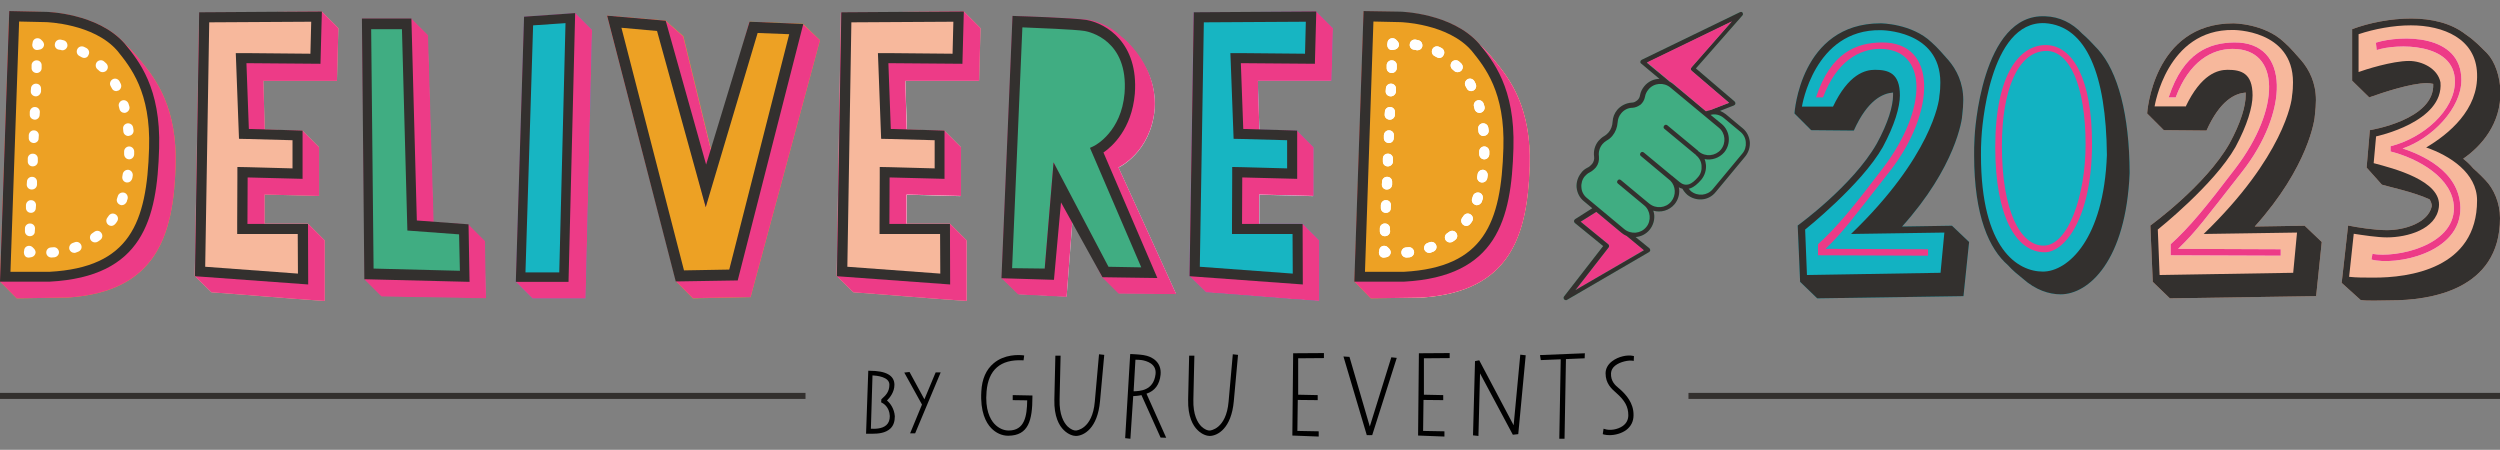 <?xml version="1.0" encoding="utf-8"?>
<!-- Generator: Adobe Illustrator 27.0.1, SVG Export Plug-In . SVG Version: 6.00 Build 0)  -->
<svg version="1.1" id="Layer_1" xmlns="http://www.w3.org/2000/svg" xmlns:xlink="http://www.w3.org/1999/xlink" x="0px" y="0px"
	 viewBox="0 0 1242.7 223.6" style="enable-background:new 0 0 1242.7 223.6;" xml:space="preserve">
<rect x="0" y="0" width="1242.7" height="223.6" fill="#808080" stroke="none"/>
<style type="text/css">
	.st0{fill:#40AD82;}
	.st1{fill:#F7B89C;}
	.st2{fill:#FFFFFF;}
	.st3{fill:#17B5C2;}
	.st4{fill:#EDA124;}
	.st5{fill:#12B2C2;}
	.st6{fill:#ED3B87;}
	.st7{fill:#33302E;}
</style>
<g>
	<path class="st0" d="M806,115.7l-12.5-10.4l-7.8,4.9l13.7,11.2c0.5,0.4,0.6,1.1,0.2,1.6l-16.5,21.2l34.1-19.9l-8.6-7.1
		C807.7,116.8,806.8,116.3,806,115.7z"/>
	<path class="st0" d="M783.1,144.2l16.5-21.2c0.4-0.5,0.3-1.2-0.2-1.6l-13.7-11.2l7.8-4.9l12.5,10.4c0.8,0.7,1.7,1.2,2.6,1.6
		l8.6,7.1L783.1,144.2z M840.8,33.5c-0.2,0.2-0.3,0.6-0.3,0.9c0,0.3,0.2,0.6,0.4,0.8l18.6,15.9l-9.3,3.6c-0.7,0.1-1.5,0.3-2.2,0.6
		l-16.5-13.7c-0.4-0.4-0.9-0.7-1.4-0.9l-11.5-9.5l42.2-20.5L840.8,33.5L840.8,33.5z M865,6l-48.9,23.7c-0.4,0.2-0.6,0.5-0.7,0.9
		c-0.1,0.4,0.1,0.8,0.4,1l9.1,7.6c-2.8,0-5.6,1.3-7.5,3.6c-1.1,1.3-1.9,2.9-2.2,4.6c-0.1,0.8-0.5,1.8-1.5,2.6l-0.2,0.1
		c-0.7,0.6-1.5,0.9-2.4,0.9c-2.8,0.2-5.4,1.5-7.2,3.6c-1.4,1.7-2.2,3.7-2.3,5.9c-0.1,2-0.8,3.9-2,5.3c-0.6,0.7-1.4,1.4-2.3,1.9
		c-1,0.6-1.9,1.4-2.7,2.3c-1.8,2.2-2.6,5-2.2,7.8c0.2,1.4-0.2,2.7-1,3.7c-0.7,0.8-1.5,1.5-2.4,1.9c-1.2,0.6-2.2,1.4-3,2.5
		c-1.7,2.1-2.5,4.7-2.3,7.3c0.3,2.7,1.5,5.1,3.6,6.8l4.2,3.5l-8.5,5.4c-0.3,0.2-0.5,0.5-0.6,0.9c0,0.4,0.1,0.7,0.4,1l14.1,11.5
		l-19.4,25c-0.4,0.4-0.3,1.1,0,1.5c0.3,0.3,0.6,0.4,1,0.4c0.2,0,0.3-0.1,0.5-0.2l40.7-23.7c0.3-0.2,0.6-0.5,0.6-0.9
		c0-0.4-0.1-0.7-0.4-1l-6.9-5.6h0.2c2.5-0.2,5-1.4,6.8-3.6c1.7-2.1,2.5-4.7,2.3-7.3c-0.1-0.8-0.2-1.5-0.5-2.2
		c3.7,1.1,7.9,0,10.6-3.2c1.7-2.1,2.5-4.7,2.3-7.3c0-0.4-0.1-0.7-0.2-1.1c0.6,0.3,1.2,0.6,1.8,0.7c0.6,1.1,1.4,2.1,2.4,3
		c2.1,1.7,4.7,2.5,7.3,2.3c2.7-0.2,5.1-1.5,6.8-3.6l14.7-17.7c1.7-2.1,2.5-4.7,2.3-7.3c-0.3-2.7-1.5-5.1-3.6-6.8l-8.3-6.9
		c-0.9-0.7-1.9-1.3-2.9-1.7l6.9-2.7c0.4-0.2,0.7-0.5,0.7-0.9c0.1-0.4-0.1-0.8-0.4-1.1l-19.2-16.4l23.1-26.3c0.4-0.4,0.4-1,0-1.5
		C866.1,6,865.5,5.8,865,6L865,6L865,6z"/>
	<path class="st0" d="M830.2,40.6c0.5,0.3,0.9,0.6,1.4,0.9L848,55.3c0.7-0.3,1.5-0.5,2.2-0.6l9.3-3.6l-18.6-15.9
		c-0.2-0.2-0.4-0.5-0.4-0.8c0-0.3,0.1-0.6,0.3-0.9l20.1-22.9L818.7,31L830.2,40.6L830.2,40.6z"/>
	<path class="st1" d="M168.2,14l-0.7,26.2h-36.6l0.7,24.2l18.7,0.5l8.3,8.3v24.2l-27.1-0.7v14.5h21.6l8.3,8.3v30.1
		c-18.2-1.2-38-3-56.3-4.3l-8.3-8.1L99,6.4l60.9-0.7L168.2,14z"/>
	<polygon class="st0" points="212.8,17.5 215.6,110.4 232.8,111.5 241.1,119.8 241.6,148.3 189.6,147.4 181.3,139.1 179.9,9.2 
		204.5,9.2 212.8,17.5 	"/>
	<path class="st2" d="M203.1,11l1.1-1.4l8.3,8.3l2.8,93.8l-9-0.5L203.1,11z M231.6,113.2l0.9-1.4l8.3,8.3l0.5,27.6l-51.3-0.9
		l-8.3-8.3l1.2-0.9l48.5,0.4L231.6,113.2L231.6,113.2z"/>
	<polygon class="st3" points="260.5,8.3 286,6.5 294.3,14.8 291.1,148.4 264.7,148.4 256.4,140.1 	"/>
	<polygon class="st2" points="257.5,138 280.7,138 283.8,8.5 285.6,6.9 293.9,15.2 290.7,148.1 265.1,148.1 256.8,139.8 257.5,138 	
		"/>
	<polygon class="st4" points="407.6,20 373.1,147.7 344.4,148.3 336.1,139.9 301.8,7.8 330.8,10.2 339.7,18 354.2,77.3 372.6,10.8 
		399.1,11.8 407.6,20 	"/>
	<path class="st2" d="M397.4,14.5l1.2-2.3l8.5,8.1l-34.3,127l-28,0.5l-8.3-8.3l1.9-0.9l25.5-0.5L397.4,14.5z M330.3,12.2l0.2-1.6
		l8.8,7.8l15.4,62.1l-3.9,12.4L330.3,12.2z"/>
	<path class="st1" d="M487.4,14l-0.7,26.2H450l0.7,24.2l18.7,0.5l8.3,8.3v24.2l-27.1-0.7v14.5h21.6l8.3,8.3v30.1
		c-18.2-1.2-38-3-56.3-4.3l-8.3-8.1l2.1-130.9L479,5.6L487.4,14L487.4,14z"/>
	<path class="st2" d="M468.6,66.5l0.5-1.2l8.3,8.3v23.9l-26.7-0.7v16.6h-10.1V86.1l26.7,0.7L468.6,66.5L468.6,66.5z M478.2,7.1
		l0.5-1.1l8.3,8.3l-0.7,25.8H450l0.9,26.3l-9.7-0.2L440,30h36.3L478.2,7.1L478.2,7.1z M471.6,113l0.4-1.4l8.3,8.3v29.4
		c-18.2-1.2-37.3-3-55.5-4.3l-8.3-8.1l1.2-0.4l52.5,2.6L471.6,113z"/>
	<path class="st0" d="M503.3,7.9c0,0,31.1,0.9,38,1.9c2.3,0.4,9.9,2.3,16.1,8.3c1.8,1.4,4.3,3.5,7.8,8.1c4.4,5.8,9.5,15.2,8.8,27.8
		c-1.9,21.8-18,29.2-18,29.2l28.7,63c-9.4,0-19.3-0.2-28.7-0.2l-8.3-8.3l-14.5-29.7l-3,39.6l-24.1-1.2l-8.3-8.1L503.3,7.9z"/>
	<path class="st2" d="M554.8,17.3c0,0,3.9,1.1,10.4,9.7c4.4,5.8,9.5,14.5,8.8,27.1c-1.9,21.8-18,29.2-18,29.2l28.5,62.6
		c-9.4,0-18.7-0.2-28.1-0.2l-8.3-8.3l0.9-1.2l26,1.1l-28.8-63c0,0,17.2-7.3,19.1-29C565.9,37,557.4,22.3,554.8,17.3 M521,138.2
		l4.1-48.8l8.3,16.4l-3.2,41.6l-23.7-1.2l-8.3-8.1l0.7-0.5L521,138.2L521,138.2z"/>
	<path class="st3" d="M662.6,14l-0.7,26.2h-36.6l0.7,24.2l18.7,0.5l8.3,8.3v24.2l-27.1-0.7v14.5h21.6l8.3,8.3v30.1
		c-18.2-1.2-38-3-56.3-4.3l-8.3-8.1l2.1-130.9l60.9-0.7L662.6,14L662.6,14z"/>
	<path class="st2" d="M643.9,66.5l0.5-1.2l8.3,8.3v23.9L626,96.8v16.6h-10.1V86.1l26.7,0.7L643.9,66.5L643.9,66.5z M653.4,7.1
		l0.5-1.1l8.3,8.3l-0.7,25.8h-36.3l0.9,26.3l-9.7-0.2L615.2,30h36.3L653.4,7.1L653.4,7.1z M646.9,113l0.4-1.4l8.3,8.3v29.4
		c-18.2-1.2-37.3-3-55.5-4.3l-8.3-8.1l1.2-0.4l52.5,2.6L646.9,113z"/>
	<path class="st5" d="M894.8,140.1l-1.2-28c0,0,27.4-19.8,39.3-40.7c5.7-10.4,8.1-18.8,8.1-24.1V46c-5,0.4-12.6,3.5-19.5,18.9
		l-21.2-0.2l-8.3-8.3c0,0,2.8-44.8,42.8-44.8c0,0,15.4,0,25.3,9.4c3.2,2.8,6,6.2,8.5,9c3.9,4.6,7.3,11,7.3,19.8
		c0,2.3-0.2,4.6-0.5,7.3c0,2.1-3.2,25.8-29.9,55.5l24.8-0.4l8.5,8.1l-2.8,26.9l-72.7,1.1L894.8,140.1L894.8,140.1z"/>
	<path class="st5" d="M903.7,121.4c9.4-8.5,17.5-18.4,32.4-38c22.3-29.4,22.3-59.1-1.6-59.1c-10.3,0-21.6,6.2-28.3,24.1h-3.5
		c7.4-22.6,20.4-27.1,32.5-27.3c28.3-0.4,27.1,35,3.9,64.4c-18.9,24.1-22.6,29.4-31.7,38.2l51,0.2v3.2l-54.7-0.2V121.4L903.7,121.4z
		"/>
	<path class="st5" d="M981.5,68.8c0-2.3,3.4-62.3,35.2-60.7c6.9,0.2,13.3,3.2,18.4,8.7c2.3,1.9,5,4.8,7.8,7.8
		c9.9,11,15.6,32.4,15.7,61.4c-1.8,43.7-20.4,60.3-34.3,60.3c-5.7,0-12.4-2.1-18.8-7.8c-2.6-2.1-5.1-4.1-7.4-6.7
		c-9.2-8-16.8-24.1-16.8-54.7C981.3,74.6,981.3,71.8,981.5,68.8L981.5,68.8z"/>
	<path class="st5" d="M1015.8,122.1c12.2,0,20.9-24.8,20.9-50.3c0-29.4-8.1-46.5-19.5-46.5c-14.2,0.2-22.1,19.5-22.1,47.2
		C995.1,104.7,1004.2,122.1,1015.8,122.1 M1039.9,71.3c0,37.2-13.6,54.1-23.5,54.1c-14.3,0-24.6-17.9-24.6-52.2
		c0-36.8,12.4-51.1,25.5-50.8C1030.4,22.8,1039.9,39.3,1039.9,71.3L1039.9,71.3z"/>
	<path class="st1" d="M1070.1,140.1l-1.2-28c0,0,27.4-19.8,39.3-40.7c5.7-10.4,8.1-18.8,8.1-24.1V46c-5,0.4-12.6,3.5-19.5,18.9
		l-21.2-0.2l-8.3-8.3c0,0,2.8-44.8,42.8-44.8c0,0,15.4,0,25.3,9.4c3.2,2.8,6,6.2,8.5,9c3.9,4.6,7.3,11,7.3,19.8
		c0,2.3-0.2,4.6-0.5,7.3c0,2.1-3.2,25.8-29.9,55.5l24.8-0.4l8.5,8.1l-2.8,26.9l-72.7,1.1L1070.1,140.1L1070.1,140.1z"/>
	<path class="st2" d="M1079,121.4c9.4-8.5,17.5-18.4,32.4-38c22.3-29.4,22.3-59.1-1.6-59.1c-10.3,0-21.6,6.2-28.3,24.1h-3.5
		c7.4-22.6,20.4-27.1,32.5-27.3c28.3-0.4,27.1,35,3.9,64.4c-18.9,24.1-22.6,29.4-31.7,38.2l51,0.2v3.2l-54.7-0.2V121.4L1079,121.4z"
		/>
	<path class="st1" d="M1224.4,78.9c1.8,1.4,3.5,3,5,4.8c3,2.6,6,5.8,6,5.8c4.3,4.4,7.3,11.5,7.3,18.9c0,36.1-35.4,40.9-54.3,40.9
		c-5.3,0-11.5,0.4-15-0.2l-9.4-8.5l3.2-28.5c4.4,0.9,13.1,2.3,19.3,2.3c8.8,0,20.5-3.6,22.3-11.9c0-1.1-0.4-2.3-1.1-3.4
		c-8-3.7-20.2-6.2-23.7-7.3l-7.6-8.5l1.6-18.6c0,0,32.4-5.1,31.5-23c-0.9-0.2-2.3-0.4-3-0.4c-8.1,0-22.3,4.8-28.8,7.1l-8.5-8.3V14.5
		c8.5-3.2,19.3-5.3,29.4-5.3c10.1,0,19.8,2.3,26.9,7.8c5.1,3.5,7.4,6.2,10.8,9.5c3.9,4.1,6.4,11.5,6.6,18.8
		C1243.3,61.5,1233.4,72.7,1224.4,78.9L1224.4,78.9z"/>
	<path class="st2" d="M1181,21.2c12.7-3.9,42.5-4.4,42.5,18.6c0,14-14.5,29-29.2,34c9,3,28.3,11,28.7,29.4
		c0.4,22.8-32.4,29-44.2,25.8l0.5-2.8c11.7,2.1,40.5-3.9,40.5-22.8c-0.2-15.2-18.4-24.8-31.5-28.1v-2.6c16.3-4.1,32-17.9,32-32.2
		c0-19.6-29.2-18.9-38.9-15.6L1181,21.2L1181,21.2z"/>
	<path class="st4" d="M23.2,6c0,0,25.6,0.5,39.1,15.9l0.4,0.5c1.6,1.4,3.9,3.7,7.8,8.5c6.9,8.5,17.7,22.6,16.8,51.7
		c-1.1,34.7-9.7,62.3-53.4,65.3l-25.6,0.4L0,139.9L4.6,5.6L23.2,6z"/>
	<path class="st4" d="M696.3,6c0,0,25.6,0.5,39.1,15.9l0.4,0.5c1.6,1.4,3.9,3.7,7.8,8.5c6.9,8.5,17.7,22.6,16.8,51.7
		c-1.1,34.7-9.7,62.3-53.4,65.3l-25.6,0.4l-8.1-8.3l4.6-134.3L696.3,6z"/>
	<path class="st2" d="M743.5,30.9c6.9,8.5,17.7,22.6,16.8,51.7c-1.1,34.7-9.7,62.3-53.4,65.3h-25.3l-8.1-8.3l1.4-0.7
		c62.8,3.9,74.7-29.7,75.7-65.1c0.7-25.1-19.3-52.4-17.7-53.3C732.9,20.5,735.2,20.7,743.5,30.9"/>
	<path class="st2" d="M691.8,36.3h-0.1c-1.4-0.1-2.5-1.2-2.4-2.6l0-1.3c0-1.4,1.3-2.5,2.6-2.4c1.4,0,2.5,1.2,2.4,2.6l0,1.3
		C694.3,35.2,693.1,36.3,691.8,36.3 M691.3,47.9h-0.1c-1.4-0.1-2.5-1.2-2.4-2.6l0.1-1.3c0-1.4,1.3-2.5,2.6-2.4
		c1.4,0,2.5,1.2,2.4,2.6l0,1.3C693.8,46.8,692.7,47.9,691.3,47.9 M690.8,59.5L690.8,59.5c-1.5-0.1-2.6-1.2-2.5-2.6l0.1-1.3
		c0-1.4,1.3-2.5,2.6-2.4c1.4,0,2.5,1.2,2.4,2.6l0,1.3C693.3,58.4,692.2,59.5,690.8,59.5 M690.4,71.1h-0.1c-1.4-0.1-2.5-1.2-2.4-2.6
		l0-1.3c0.1-1.4,1.3-2.5,2.6-2.4c1.4,0,2.5,1.2,2.4,2.6l-0.1,1.3C692.8,70,691.7,71.1,690.4,71.1 M689.9,82.7h-0.1
		c-1.4,0-2.5-1.2-2.4-2.6l0-1.3c0-1.4,1.2-2.5,2.6-2.4c1.4,0,2.5,1.2,2.4,2.6l0,1.3C692.4,81.6,691.2,82.7,689.9,82.7 M689.4,94.2
		h-0.1c-1.4,0-2.5-1.2-2.4-2.6l0.1-1.3c0-1.4,1.3-2.5,2.6-2.4c1.4,0,2.5,1.2,2.4,2.6l0,1.3C691.9,93.2,690.7,94.2,689.4,94.2
		 M688.9,105.8L688.9,105.8c-1.5,0-2.6-1.2-2.5-2.6l0-1.3c0.1-1.4,1.3-2.5,2.6-2.4c1.4,0,2.5,1.2,2.4,2.6l-0.1,1.3
		C691.4,104.8,690.3,105.8,688.9,105.8 M688.4,117.4h-0.1c-1.4,0-2.5-1.2-2.4-2.6l0-1.3c0-1.4,1.3-2.5,2.6-2.4
		c1.4,0,2.5,1.2,2.4,2.6L691,115C690.9,116.4,689.8,117.4,688.4,117.4"/>
	<path class="st2" d="M689.7,21.4c0-1.4,1.2-2.5,2.6-2.4c0.8,0,1.5,0.5,2,1.1c0.6,0.5,1,1.2,1.1,2c0,1.4-1.1,2.5-2.5,2.6
		c0,0-1.7,0.6-2.7-0.6C689.2,22.8,689.7,21.4,689.7,21.4"/>
	<path class="st2" d="M685.6,124.6c0-1.4,1.2-2.5,2.6-2.4c0.8,0,1.5,0.5,2,1.1c0.6,0.5,1,1.2,1.1,2c0,1.4-1.1,2.5-2.5,2.6
		c0,0-1.7,0.6-2.7-0.6C685,126,685.6,124.6,685.6,124.6"/>
	<path class="st2" d="M723.9,35.8c-0.4-0.1-0.8-0.3-1.1-0.6c-0.3-0.3-0.6-0.6-0.9-0.8c-1-0.9-1.1-2.5-0.2-3.6c0.9-1,2.5-1.2,3.6-0.2
		c0.4,0.3,0.7,0.6,1,0.9c1,1,1.1,2.5,0.1,3.6C725.7,35.8,724.7,36,723.9,35.8L723.9,35.8z M704.5,25c-0.2,0-0.3,0-0.5-0.1
		c-0.4-0.1-0.8-0.2-1.2-0.2c-1.4-0.2-2.3-1.5-2-2.9c0.2-1.4,1.5-2.3,2.9-2.1c0.5,0.1,0.9,0.2,1.3,0.3c1.4,0.3,2.2,1.6,2,3
		C706.8,24.2,705.7,25,704.5,25L704.5,25z M715.5,28.8c-0.4,0-0.8-0.1-1.2-0.3c-0.4-0.2-0.7-0.4-1.1-0.6c-1.3-0.6-1.8-2.1-1.2-3.4
		c0.6-1.3,2.1-1.8,3.4-1.2c0.4,0.2,0.8,0.4,1.2,0.6c1.2,0.7,1.7,2.2,1,3.4C717.2,28.3,716.3,28.8,715.5,28.8L715.5,28.8z
		 M731.3,45.3c-0.9,0-1.8-0.5-2.2-1.4c-0.2-0.4-0.4-0.7-0.6-1.1c-0.7-1.2-0.2-2.7,1-3.4c1.2-0.7,2.7-0.2,3.4,1
		c0.2,0.4,0.4,0.8,0.6,1.2c0.6,1.2,0.2,2.7-1.1,3.4C732.1,45.1,731.7,45.2,731.3,45.3L731.3,45.3z M735.4,56.1
		c-1.1,0-2.1-0.7-2.4-1.9l-0.3-1.2c-0.4-1.3,0.4-2.7,1.7-3.1c1.3-0.4,2.7,0.4,3.1,1.7l0.4,1.3c0.4,1.3-0.5,2.7-1.8,3.1
		C735.8,56.1,735.6,56.1,735.4,56.1L735.4,56.1z M737.4,67.6c-1.3,0-2.4-1-2.5-2.3l-0.1-1.2c-0.2-1.4,0.8-2.6,2.2-2.8
		c1.4-0.1,2.6,0.8,2.8,2.2l0.2,1.3c0.1,1.4-0.9,2.6-2.3,2.7L737.4,67.6L737.4,67.6z M737.8,79.2L737.8,79.2c-1.4,0-2.5-1.2-2.5-2.6
		v-1.3c0-1.4,1.2-2.5,2.5-2.5h0c1.4,0,2.5,1.2,2.5,2.5v1.3C740.3,78,739.2,79.2,737.8,79.2 M736.8,90.7c-0.1,0-0.3,0-0.4,0
		c-1.4-0.2-2.3-1.5-2.1-2.9l0.2-1.2c0.2-1.4,1.5-2.3,2.8-2.2c1.4,0.2,2.3,1.5,2.2,2.8l-0.2,1.3C739.1,89.8,738,90.7,736.8,90.7
		L736.8,90.7z M734.1,102c-0.3,0-0.6-0.1-0.8-0.2c-1.3-0.5-2-1.9-1.5-3.2c0.1-0.4,0.3-0.8,0.4-1.2c0.4-1.3,1.9-2,3.2-1.6
		c1.3,0.4,2,1.9,1.6,3.2c-0.2,0.4-0.3,0.9-0.4,1.3C736.1,101.3,735.1,102,734.1,102L734.1,102z M728.8,112.3c-0.5,0-1-0.2-1.4-0.5
		c-1.1-0.8-1.4-2.4-0.6-3.5c0.2-0.3,0.5-0.7,0.7-1c0.8-1.2,2.3-1.5,3.5-0.7c1.2,0.8,1.5,2.3,0.7,3.5c-0.3,0.4-0.5,0.8-0.8,1.1
		C730.4,111.9,729.6,112.3,728.8,112.3L728.8,112.3z M720.7,120.5c-0.8,0-1.5-0.4-2-1c-0.8-1.1-0.6-2.7,0.6-3.5
		c0.3-0.2,0.7-0.5,1-0.7c1.1-0.9,2.7-0.7,3.5,0.4c0.9,1.1,0.7,2.7-0.4,3.5c-0.4,0.3-0.7,0.6-1.1,0.8
		C721.8,120.4,721.2,120.5,720.7,120.5L720.7,120.5z M710.4,125.7c-1.1,0-2-0.7-2.4-1.7c-0.4-1.3,0.3-2.7,1.6-3.2
		c0.4-0.1,0.8-0.3,1.1-0.4c1.3-0.5,2.7,0.2,3.2,1.5c0.5,1.3-0.2,2.7-1.5,3.2c-0.4,0.2-0.9,0.3-1.3,0.5
		C710.9,125.7,710.6,125.7,710.4,125.7L710.4,125.7z M699.1,128c-1.3,0-2.4-1-2.5-2.3c-0.1-1.4,0.9-2.6,2.3-2.7l1.2-0.1
		c1.4-0.2,2.6,0.9,2.8,2.2c0.2,1.4-0.9,2.6-2.2,2.8l-1.3,0.1L699.1,128L699.1,128z"/>
	<path class="st6" d="M806,115.7l-12.5-10.4l-7.8,4.9l13.7,11.2c0.5,0.4,0.6,1.1,0.2,1.6l-16.5,21.2l34.1-19.9l-8.6-7.1
		C807.7,116.8,806.8,116.3,806,115.7z"/>
	<path class="st7" d="M783.1,144.2l16.5-21.2c0.4-0.5,0.3-1.2-0.2-1.6l-13.7-11.2l7.8-4.9l12.5,10.4c0.8,0.7,1.7,1.2,2.6,1.6
		l8.6,7.1L783.1,144.2z M834.9,90.5l-3.5-2.9c0,0-0.1-0.1-0.1-0.1c0-0.1-0.1-0.1-0.2-0.1l-14-11.6c-0.5-0.4-1.2-0.4-1.6,0.2
		c-0.4,0.5-0.4,1.2,0.2,1.6l14.6,12.2c2.7,2.7,3,7.3,0.4,10.4c-2.7,3.3-7.6,3.7-10.9,1l-1.1-0.9l-13-10.8c-0.5-0.4-1.2-0.4-1.6,0.2
		c-0.4,0.5-0.4,1.2,0.2,1.6l13,10.8c1.6,1.3,2.5,3.2,2.7,5.2c0.2,2-0.4,4.1-1.7,5.6c-2.7,3.3-7.6,3.7-10.9,1l-18.6-15.5
		c-1.6-1.3-2.6-3.2-2.7-5.2c-0.2-2,0.4-4.1,1.7-5.6c0.7-0.8,1.4-1.4,2.4-1.9c1.2-0.6,2.2-1.5,3.1-2.5c1.2-1.5,1.7-3.4,1.5-5.5
		c-0.3-2.1,0.3-4.3,1.7-6c0.6-0.7,1.3-1.3,2.1-1.8c1.1-0.6,2.1-1.4,2.9-2.4c1.5-1.8,2.4-4.1,2.6-6.7c0.1-1.7,0.7-3.2,1.8-4.5
		c1.3-1.6,3.2-2.6,5.2-2.7c0.1,0,0.2,0,0.3,0c1.4-0.1,2.7-0.6,3.8-1.4l0.2-0.1c1.2-1,2-2.4,2.3-4c0.2-1.3,0.8-2.5,1.7-3.6
		c2.7-3.3,7.6-3.7,10.9-1l24.1,20c3.3,2.7,3.7,7.6,1,10.9c-2.7,3.2-7.6,3.7-10.9,1c-0.1-0.1-0.2-0.1-0.3-0.2
		c-0.1-0.1-0.1-0.2-0.2-0.3l-15.2-12.6c-0.5-0.4-1.2-0.4-1.6,0.2c-0.4,0.5-0.4,1.2,0.2,1.6l15.2,12.6c0,0,0.2,0.1,0.3,0.2
		c0.1,0.1,0.1,0.2,0.2,0.3c1.6,1.3,2.6,3.2,2.7,5.2c0.2,2.1-0.4,4.1-1.7,5.6c-1.6,1.9-3.1,3.1-4.5,3.6
		C837.8,92.1,836.4,91.7,834.9,90.5L834.9,90.5z M856.8,58.6l8.3,6.9c1.6,1.3,2.6,3.2,2.7,5.2c0.2,2-0.4,4.1-1.7,5.6l-14.7,17.7
		c-2.7,3.3-7.6,3.7-10.9,1c-0.4-0.4-0.8-0.8-1.1-1.2c0.3,0,0.5-0.1,0.8-0.2c1.8-0.6,3.6-2.1,5.5-4.3c1.7-2.1,2.5-4.7,2.3-7.3
		c-0.1-1-0.3-2-0.7-2.9c3.5,0.7,7.3-0.5,9.8-3.4c3.5-4.3,2.9-10.6-1.3-14.1l-5.5-4.5C852.4,56.5,854.9,57,856.8,58.6L856.8,58.6z
		 M840.8,33.5c-0.2,0.2-0.3,0.6-0.3,0.9c0,0.3,0.2,0.6,0.4,0.8l18.6,15.9l-9.3,3.6c-0.7,0.1-1.5,0.3-2.2,0.6l-16.5-13.7
		c-0.4-0.4-0.9-0.7-1.4-0.9l-11.5-9.5l42.2-20.5L840.8,33.5L840.8,33.5z M865,6l-48.9,23.7c-0.4,0.2-0.6,0.5-0.7,0.9
		c-0.1,0.4,0.1,0.8,0.4,1l9.1,7.6c-2.8,0-5.6,1.3-7.5,3.6c-1.1,1.3-1.9,2.9-2.2,4.6c-0.1,0.8-0.5,1.8-1.5,2.6l-0.2,0.1
		c-0.7,0.6-1.5,0.9-2.4,0.9c-2.8,0.2-5.4,1.5-7.2,3.6c-1.4,1.7-2.2,3.7-2.3,5.9c-0.1,2-0.8,3.9-2,5.3c-0.6,0.7-1.4,1.4-2.3,1.9
		c-1,0.6-1.9,1.4-2.7,2.3c-1.8,2.2-2.6,5-2.2,7.8c0.2,1.4-0.2,2.7-1,3.7c-0.7,0.8-1.5,1.5-2.4,1.9c-1.2,0.6-2.2,1.4-3,2.5
		c-1.7,2.1-2.5,4.7-2.3,7.3c0.3,2.7,1.5,5.1,3.6,6.8l4.2,3.5l-8.5,5.4c-0.3,0.2-0.5,0.5-0.6,0.9c0,0.4,0.1,0.7,0.4,1l14.1,11.5
		l-19.4,25c-0.4,0.4-0.3,1.1,0,1.5c0.3,0.3,0.6,0.4,1,0.4c0.2,0,0.3-0.1,0.5-0.2l40.7-23.7c0.3-0.2,0.6-0.5,0.6-0.9
		c0-0.4-0.1-0.7-0.4-1l-6.9-5.6h0.2c2.5-0.2,5-1.4,6.8-3.6c1.7-2.1,2.5-4.7,2.3-7.3c-0.1-0.8-0.2-1.5-0.5-2.2
		c3.7,1.1,7.9,0,10.6-3.2c1.7-2.1,2.5-4.7,2.3-7.3c0-0.4-0.1-0.7-0.2-1.1c0.6,0.3,1.2,0.6,1.8,0.7c0.6,1.1,1.4,2.1,2.4,3
		c2.1,1.7,4.7,2.5,7.3,2.3c2.7-0.2,5.1-1.5,6.8-3.6l14.7-17.7c1.7-2.1,2.5-4.7,2.3-7.3c-0.3-2.7-1.5-5.1-3.6-6.8l-8.3-6.9
		c-0.9-0.7-1.9-1.3-2.9-1.7l6.9-2.7c0.4-0.2,0.7-0.5,0.7-0.9c0.1-0.4-0.1-0.8-0.4-1.1l-19.2-16.4l23.1-26.3c0.4-0.4,0.4-1,0-1.5
		C866.1,6,865.5,5.8,865,6L865,6L865,6z"/>
	<path class="st6" d="M830.2,40.6c0.5,0.3,0.9,0.6,1.4,0.9L848,55.3c0.7-0.3,1.5-0.5,2.2-0.6l9.3-3.6l-18.6-15.9
		c-0.2-0.2-0.4-0.5-0.4-0.8c0-0.3,0.1-0.6,0.3-0.9l20.1-22.9L818.7,31L830.2,40.6L830.2,40.6z"/>
	<path class="st6" d="M156.5,9l-54.1,0.7l-2.1,124.4l49.6,3.7v-23.2h-29.6V85.5l26.7,0.7V68.3l-26-0.7l-1.6-38.7h36.5L156.5,9
		L156.5,9z M168.2,14l-0.7,26.2h-36.6l0.7,24.2l18.7,0.5l8.3,8.3v24.2l-27.1-0.7v14.5h21.6l8.3,8.3v30.1c-18.2-1.2-38-3-56.3-4.3
		l-8.3-8.1L99,6.4l60.9-0.7L168.2,14z"/>
	<path class="st6" d="M201.3,12.5h-18l1.4,123.1l45.3,0.9l-0.5-21.9l-25.1-1.6L201.3,12.5L201.3,12.5z M212.8,17.5l2.8,92.9
		l17.2,1.1l8.3,8.3l0.5,28.5l-52-0.9l-8.3-8.3L179.9,9.2h24.6L212.8,17.5L212.8,17.5z"/>
	<path class="st6" d="M259.8,136.7h19.6l3.2-126.7l-18.7,1.4L259.8,136.7z M260.5,8.3L286,6.5l8.3,8.3l-3.2,133.6h-26.4l-8.3-8.3
		L260.5,8.3z"/>
	<path class="st6" d="M394.9,15l-19.8-0.7l-21.8,79.1l-2.5,9.5l-2.5-9.5l-20.2-80l-21.9-1.9l32.5,125.1l23.4-0.5L394.9,15z
		 M407.6,20l-34.5,127.7l-28.7,0.5l-8.3-8.3L301.8,7.8l29,2.5l8.8,7.8l14.5,59.3l18.4-66.5l26.6,1.1L407.6,20L407.6,20z"/>
	<path class="st6" d="M475.7,9l-54.1,0.7l-2.1,124.4l49.6,3.7v-23.2h-29.6V85.5l26.7,0.7V68.3l-26-0.7l-1.6-38.7H475L475.7,9
		L475.7,9z M487.4,14l-0.7,26.2H450l0.7,24.2l18.7,0.5l8.3,8.3v24.2l-27.1-0.7v14.5h21.6l8.3,8.3v30.1c-18.2-1.2-38-3-56.3-4.3
		l-8.3-8.1l2.1-130.9L479,5.6L487.4,14L487.4,14z"/>
	<path class="st6" d="M501.4,135.2l17.7,0.7l4.6-55.2l26.2,53.8l22.1,0.2l-28.3-61.4c0,0,17.3-8.1,19.1-28.3v0.2
		c2.1-25.6-17.5-31-21.9-31.8c-6.7-0.9-34.2-1.9-34.2-1.9L501.4,135.2L501.4,135.2z M503.3,7.9c0,0,31.1,0.9,38,1.9
		c2.3,0.4,9.9,2.3,16.1,8.3c1.8,1.4,4.3,3.5,7.8,8.1c4.4,5.8,9.5,15.2,8.8,27.8c-1.9,21.8-18,29.2-18,29.2l28.7,63
		c-9.4,0-19.3-0.2-28.7-0.2l-8.3-8.3l-14.5-29.7l-3,39.6l-24.1-1.2l-8.3-8.1L503.3,7.9z"/>
	<path class="st6" d="M650.9,9l-54.1,0.7l-2.1,124.4l49.6,3.7v-23.2h-29.5V85.5l26.7,0.7V68.3l-26-0.7l-1.6-38.7h36.5L650.9,9
		L650.9,9z M662.6,14l-0.7,26.2h-36.6l0.7,24.2l18.7,0.5l8.3,8.3v24.2l-27.1-0.7v14.5h21.6l8.3,8.3v30.1c-18.2-1.2-38-3-56.3-4.3
		l-8.3-8.1l2.1-130.9l60.9-0.7L662.6,14L662.6,14z"/>
	<path class="st7" d="M911.1,53.1c7.8-16.4,16.1-18.4,20.9-18.4c6.7,0,12.4,1.6,12.4,12.7c0,5.8-2.6,14.7-8.5,25.7
		c-10.6,18.7-38.6,41-38.6,41l0.9,22.6l66.4-1.1l1.9-20l-46.4,0.7C960,78,964,50.2,964,47.9c0.4-2.6,0.5-4.8,0.5-6.9
		c0-26.2-29.7-26-29.7-26c-33.1-0.5-39.1,38-39.1,38H911.1L911.1,53.1z M894.8,140.1l-1.2-28c0,0,27.4-19.8,39.3-40.7
		c5.7-10.4,8.1-18.8,8.1-24.1V46c-5,0.4-12.6,3.5-19.5,18.9l-21.2-0.2l-8.3-8.3c0,0,2.8-44.8,42.8-44.8c0,0,15.4,0,25.3,9.4
		c3.2,2.8,6,6.2,8.5,9c3.9,4.6,7.3,11,7.3,19.8c0,2.3-0.2,4.6-0.5,7.3c0,2.1-3.2,25.8-29.9,55.5l24.8-0.4l8.5,8.1l-2.8,26.9
		l-72.7,1.1L894.8,140.1L894.8,140.1z"/>
	<path class="st7" d="M984.9,69c-0.2,3-0.2,5.7-0.2,8.1c0,46.9,18.4,57.9,30.8,57.9c12.4,0,30.3-16.1,31.8-58
		c-0.4-40-10.1-64.1-30.8-65.5C988.6,10.2,985.1,64.7,984.9,69 M981.5,68.8c0-2.3,3.4-62.3,35.2-60.7c6.9,0.2,13.3,3.2,18.4,8.7
		c2.3,1.9,5,4.8,7.8,7.8c9.9,11,15.6,32.4,15.7,61.4c-1.8,43.7-20.4,60.3-34.3,60.3c-5.7,0-12.4-2.1-18.8-7.8
		c-2.6-2.1-5.1-4.1-7.4-6.7c-9.2-8-16.8-24.1-16.8-54.7C981.3,74.6,981.3,71.8,981.5,68.8L981.5,68.8z"/>
	<path class="st6" d="M1015.8,122.1c12.2,0,20.9-24.8,20.9-50.3c0-29.4-8.1-46.5-19.5-46.5c-14.2,0.2-22.1,19.5-22.1,47.2
		C995.1,104.7,1004.2,122.1,1015.8,122.1 M1039.9,71.3c0,37.2-13.6,54.1-23.5,54.1c-14.3,0-24.6-17.9-24.6-52.2
		c0-36.8,12.4-51.1,25.5-50.8C1030.4,22.8,1039.9,39.3,1039.9,71.3L1039.9,71.3z"/>
	<path class="st7" d="M1086.4,53.1c7.8-16.4,16.1-18.4,20.9-18.4c6.7,0,12.4,1.6,12.4,12.7c0,5.8-2.6,14.7-8.5,25.7
		c-10.6,18.7-38.6,41-38.6,41l0.9,22.6l66.4-1.1l1.9-20l-46.4,0.7c39.8-38.4,43.9-66.2,43.9-68.5c0.4-2.6,0.5-4.8,0.5-6.9
		c0-26.2-29.7-26-29.7-26c-33.1-0.5-39.1,38-39.1,38H1086.4L1086.4,53.1z M1070.1,140.1l-1.2-28c0,0,27.4-19.8,39.3-40.7
		c5.7-10.4,8.1-18.8,8.1-24.1V46c-5,0.4-12.6,3.5-19.5,18.9l-21.2-0.2l-8.3-8.3c0,0,2.8-44.8,42.8-44.8c0,0,15.4,0,25.3,9.4
		c3.2,2.8,6,6.2,8.5,9c3.9,4.6,7.3,11,7.3,19.8c0,2.3-0.2,4.6-0.5,7.3c0,2.1-3.2,25.8-29.9,55.5l24.8-0.4l8.5,8.1l-2.8,26.9
		l-72.7,1.1L1070.1,140.1L1070.1,140.1z"/>
	<path class="st6" d="M1079,121.4c9.4-8.5,17.5-18.4,32.4-38c22.3-29.4,22.3-59.1-1.6-59.1c-10.3,0-21.6,6.2-28.3,24.1h-3.5
		c7.4-22.6,20.4-27.1,32.5-27.3c28.3-0.4,27.1,35,3.9,64.4c-18.9,24.1-22.6,29.4-31.7,38.2l51,0.2v3.2l-54.7-0.2V121.4L1079,121.4z"
		/>
	<path class="st7" d="M1231.3,99.6c0-13.6-13.6-22.3-25.3-26.3c11.2-6.6,26-18.8,25.3-36.6c-0.5-17.5-16.8-24.1-32.9-24.1
		c-8.7,0-18.2,1.8-26,4.4v18.8c3-1.1,16.6-5.5,25.1-5.5c6.4,0,14.2,3.7,15.6,10.6c1.8,19.8-32,26.9-32,26.9l-1.2,13.3
		c9.4,2.5,34.2,8.7,32.4,21.9c-1.4,11-15.6,15-25.8,15c-4.8,0-11.9-1.1-16.5-1.8l-2.3,21.4c3.4,0.4,7.8,0.4,11.9,0.4
		C1197.5,138.1,1231.3,133.6,1231.3,99.6L1231.3,99.6z M1224.4,78.9c1.8,1.4,3.5,3,5,4.8c3,2.6,6,5.8,6,5.8
		c4.3,4.4,7.3,11.5,7.3,18.9c0,36.1-35.4,40.9-54.3,40.9c-5.3,0-11.5,0.4-15-0.2l-9.4-8.5l3.2-28.5c4.4,0.9,13.1,2.3,19.3,2.3
		c8.8,0,20.5-3.6,22.3-11.9c0-1.1-0.4-2.3-1.1-3.4c-8-3.7-20.2-6.2-23.7-7.3l-7.6-8.5l1.6-18.6c0,0,32.4-5.1,31.5-23
		c-0.9-0.2-2.3-0.4-3-0.4c-8.1,0-22.3,4.8-28.8,7.1l-8.5-8.3V14.5c8.5-3.2,19.3-5.3,29.4-5.3c10.1,0,19.8,2.3,26.9,7.8
		c5.1,3.5,7.4,6.2,10.8,9.5c3.9,4.1,6.4,11.5,6.6,18.8C1243.3,61.5,1233.4,72.7,1224.4,78.9L1224.4,78.9z"/>
	<path class="st6" d="M1181,21.2c12.7-3.9,42.5-4.4,42.5,18.6c0,14-14.5,29-29.2,34c9,3,28.3,11,28.7,29.4
		c0.4,22.8-32.4,29-44.2,25.8l0.5-2.8c11.7,2.1,40.5-3.9,40.5-22.8c-0.2-15.2-18.4-24.8-31.5-28.1v-2.6c16.3-4.1,32-17.9,32-32.2
		c0-19.6-29.2-18.9-38.9-15.6L1181,21.2L1181,21.2z"/>
	<path class="st6" d="M8,9C6.6,52.4,4.8,93,3.4,136.6h21.4c41.9-2.8,50.1-28,51.1-63c0.9-28.3-9.5-41.4-16.3-49.6
		C47.1,10.4,23.2,9.4,23.2,9.4L8,9L8,9z M23.2,6c0,0,25.6,0.5,39.1,15.9l0.4,0.5c1.6,1.4,3.9,3.7,7.8,8.5
		c6.9,8.5,17.7,22.6,16.8,51.7c-1.1,34.7-9.7,62.3-53.4,65.3l-25.6,0.4L0,139.9L4.6,5.6L23.2,6z"/>
	<path class="st2" d="M18.2,36.3h-0.1c-1.4-0.1-2.5-1.2-2.4-2.6l0-1.3c0-1.4,1.3-2.5,2.6-2.4c1.4,0,2.5,1.2,2.4,2.6l0,1.3
		C20.7,35.2,19.6,36.3,18.2,36.3 M17.8,47.9h-0.1c-1.4-0.1-2.5-1.2-2.4-2.6l0.1-1.3c0-1.4,1.3-2.5,2.6-2.4c1.4,0,2.5,1.2,2.4,2.6
		l0,1.3C20.2,46.8,19.1,47.9,17.8,47.9 M17.3,59.5L17.3,59.5c-1.5-0.1-2.6-1.2-2.5-2.6l0-1.3c0.1-1.4,1.3-2.5,2.6-2.4
		c1.4,0,2.5,1.2,2.4,2.6l-0.1,1.3C19.7,58.4,18.6,59.5,17.3,59.5 M16.8,71.1h-0.1c-1.4-0.1-2.5-1.2-2.4-2.6l0-1.3
		c0.1-1.4,1.3-2.5,2.6-2.4c1.4,0,2.5,1.2,2.4,2.6l-0.1,1.3C19.3,70,18.1,71.1,16.8,71.1 M16.3,82.7h-0.1c-1.4,0-2.5-1.2-2.4-2.6
		l0-1.3c0-1.4,1.2-2.5,2.6-2.4c1.4,0,2.5,1.2,2.4,2.6l0,1.3C18.8,81.6,17.7,82.7,16.3,82.7 M15.8,94.2h-0.1c-1.4,0-2.5-1.2-2.4-2.6
		l0.1-1.3c0-1.4,1.3-2.5,2.6-2.4c1.4,0,2.5,1.2,2.4,2.6l0,1.3C18.3,93.2,17.2,94.2,15.8,94.2 M15.4,105.8L15.4,105.8
		c-1.5,0-2.6-1.2-2.5-2.6l0-1.3c0.1-1.4,1.3-2.5,2.6-2.4c1.4,0,2.5,1.2,2.4,2.6l-0.1,1.3C17.8,104.8,16.7,105.8,15.4,105.8
		 M14.9,117.4h-0.1c-1.4,0-2.5-1.2-2.4-2.6l0-1.3c0-1.4,1.3-2.5,2.6-2.4c1.4,0,2.5,1.2,2.4,2.6l-0.1,1.3
		C17.4,116.4,16.2,117.4,14.9,117.4"/>
	<path class="st2" d="M16.2,21.4c0-1.4,1.2-2.5,2.6-2.4c0.8,0,1.5,0.5,2,1.1c0.6,0.5,1,1.2,1.1,2c0,1.4-1.1,2.5-2.5,2.6
		c0,0-1.7,0.6-2.7-0.6C15.6,22.8,16.2,21.4,16.2,21.4"/>
	<path class="st2" d="M12,124.6c0-1.4,1.2-2.5,2.6-2.4c0.8,0,1.5,0.5,2,1.1c0.6,0.5,1,1.2,1.1,2c0,1.4-1.1,2.5-2.5,2.6
		c0,0-1.7,0.6-2.7-0.6C11.5,126,12,124.6,12,124.6"/>
	<path class="st2" d="M50.4,35.8c-0.4-0.1-0.8-0.3-1.1-0.6c-0.3-0.3-0.6-0.6-0.9-0.8c-1-0.9-1.1-2.5-0.2-3.6c0.9-1,2.5-1.2,3.6-0.2
		c0.4,0.3,0.7,0.6,1,0.9c1,1,1.1,2.5,0.1,3.6C52.2,35.8,51.2,36,50.4,35.8L50.4,35.8z M31,25c-0.2,0-0.3,0-0.5-0.1
		c-0.4-0.1-0.8-0.2-1.2-0.2c-1.4-0.2-2.3-1.5-2-2.9c0.2-1.4,1.5-2.3,2.9-2.1c0.5,0.1,0.9,0.2,1.3,0.3c1.4,0.3,2.2,1.6,2,3
		C33.2,24.2,32.2,25,31,25L31,25z M41.9,28.8c-0.4,0-0.8-0.1-1.2-0.3c-0.4-0.2-0.7-0.4-1.1-0.6c-1.3-0.6-1.8-2.1-1.2-3.4
		c0.6-1.3,2.1-1.8,3.4-1.2c0.4,0.2,0.8,0.4,1.2,0.6c1.2,0.7,1.7,2.2,1,3.4C43.7,28.3,42.8,28.8,41.9,28.8L41.9,28.8z M57.8,45.3
		c-0.9,0-1.8-0.5-2.2-1.4c-0.2-0.4-0.4-0.7-0.6-1.1c-0.7-1.2-0.2-2.7,1-3.4c1.2-0.7,2.7-0.2,3.4,1c0.2,0.4,0.4,0.8,0.6,1.2
		c0.6,1.2,0.2,2.7-1.1,3.4C58.5,45.1,58.1,45.2,57.8,45.3L57.8,45.3z M61.8,56.1c-1.1,0-2.1-0.7-2.4-1.9l-0.3-1.2
		c-0.4-1.3,0.4-2.7,1.7-3.1c1.3-0.4,2.7,0.4,3.1,1.7l0.4,1.3c0.4,1.3-0.5,2.7-1.8,3.1C62.3,56.1,62.1,56.1,61.8,56.1L61.8,56.1z
		 M63.8,67.6c-1.3,0-2.4-1-2.5-2.3l-0.1-1.2c-0.2-1.4,0.8-2.6,2.2-2.8c1.4-0.1,2.6,0.8,2.8,2.2l0.2,1.3c0.1,1.4-0.9,2.6-2.3,2.7
		L63.8,67.6L63.8,67.6z M64.2,79.2L64.2,79.2c-1.4,0-2.5-1.2-2.5-2.6v-1.3c0-1.4,1.2-2.5,2.5-2.5h0c1.4,0,2.5,1.2,2.5,2.5v1.3
		C66.7,78,65.6,79.2,64.2,79.2 M63.3,90.7c-0.1,0-0.3,0-0.4,0c-1.4-0.2-2.3-1.5-2.1-2.9l0.2-1.2c0.2-1.4,1.5-2.3,2.8-2.2
		c1.4,0.2,2.3,1.5,2.2,2.8l-0.2,1.3C65.5,89.8,64.5,90.7,63.3,90.7L63.3,90.7z M60.5,102c-0.3,0-0.6-0.1-0.8-0.2
		c-1.3-0.5-2-1.9-1.5-3.2c0.1-0.4,0.3-0.8,0.4-1.2c0.4-1.3,1.9-2,3.2-1.6c1.3,0.4,2,1.9,1.6,3.2c-0.2,0.4-0.3,0.9-0.4,1.3
		C62.5,101.3,61.6,102,60.5,102L60.5,102z M55.3,112.3c-0.5,0-1-0.2-1.4-0.5c-1.1-0.8-1.4-2.4-0.6-3.5c0.2-0.3,0.5-0.7,0.7-1
		c0.8-1.2,2.3-1.5,3.5-0.7c1.2,0.8,1.5,2.3,0.7,3.5c-0.3,0.4-0.5,0.8-0.8,1.1C56.8,111.9,56.1,112.3,55.3,112.3L55.3,112.3z
		 M47.2,120.5c-0.8,0-1.5-0.4-2-1c-0.8-1.1-0.6-2.7,0.6-3.5c0.3-0.2,0.7-0.5,1-0.7c1.1-0.9,2.7-0.7,3.5,0.4c0.9,1.1,0.7,2.7-0.4,3.5
		c-0.4,0.3-0.7,0.6-1.1,0.8C48.2,120.4,47.7,120.5,47.2,120.5L47.2,120.5z M36.9,125.7c-1.1,0-2-0.7-2.4-1.7
		c-0.4-1.3,0.3-2.7,1.6-3.2c0.4-0.1,0.8-0.3,1.1-0.4c1.3-0.5,2.7,0.2,3.2,1.5c0.5,1.3-0.2,2.7-1.5,3.2c-0.4,0.2-0.9,0.3-1.3,0.5
		C37.4,125.7,37.1,125.7,36.9,125.7L36.9,125.7z M25.5,128c-1.3,0-2.4-1-2.5-2.3c-0.1-1.4,0.9-2.6,2.3-2.7l1.2-0.1
		c1.4-0.2,2.6,0.9,2.8,2.2c0.2,1.4-0.9,2.6-2.2,2.8l-1.3,0.1L25.5,128L25.5,128z"/>
	<path class="st6" d="M681.1,9c-1.4,43.4-3.2,84-4.6,127.6h21.4c41.9-2.8,50.1-28,51.1-63c0.9-28.3-9.5-41.4-16.3-49.6
		c-12.6-13.6-36.5-14.7-36.5-14.7L681.1,9z M696.3,6c0,0,25.6,0.5,39.1,15.9l0.4,0.5c1.6,1.4,3.9,3.7,7.8,8.5
		c6.9,8.5,17.7,22.6,16.8,51.7c-1.1,34.7-9.7,62.3-53.4,65.3l-25.6,0.4l-8.1-8.3l4.6-134.3L696.3,6z"/>
	<path class="st2" d="M685.6,124.6c0-1.4,1.2-2.5,2.6-2.4c0.8,0,1.5,0.5,2,1.1c0.6,0.5,1,1.2,1.1,2c0,1.4-1.1,2.5-2.5,2.6
		c0,0-1.7,0.6-2.7-0.6C685,126,685.6,124.6,685.6,124.6"/>
	<path class="st2" d="M691.8,36.3h-0.1c-1.4-0.1-2.5-1.2-2.4-2.6l0-1.3c0-1.4,1.3-2.5,2.6-2.4c1.4,0,2.5,1.2,2.4,2.6l0,1.3
		C694.3,35.2,693.1,36.3,691.8,36.3 M691.3,47.9h-0.1c-1.4-0.1-2.5-1.2-2.4-2.6l0.1-1.3c0-1.4,1.3-2.5,2.6-2.4
		c1.4,0,2.5,1.2,2.4,2.6l0,1.3C693.8,46.8,692.7,47.9,691.3,47.9 M690.8,59.5L690.8,59.5c-1.5-0.1-2.6-1.2-2.5-2.6l0.1-1.3
		c0-1.4,1.3-2.5,2.6-2.4c1.4,0,2.5,1.2,2.4,2.6l0,1.3C693.3,58.4,692.2,59.5,690.8,59.5 M690.4,71.1h-0.1c-1.4-0.1-2.5-1.2-2.4-2.6
		l0-1.3c0.1-1.4,1.3-2.5,2.6-2.4c1.4,0,2.5,1.2,2.4,2.6l-0.1,1.3C692.8,70,691.7,71.1,690.4,71.1 M689.9,82.7h-0.1
		c-1.4,0-2.5-1.2-2.4-2.6l0-1.3c0-1.4,1.2-2.5,2.6-2.4c1.4,0,2.5,1.2,2.4,2.6l0,1.3C692.4,81.6,691.2,82.7,689.9,82.7 M689.4,94.2
		h-0.1c-1.4,0-2.5-1.2-2.4-2.6l0.1-1.3c0-1.4,1.3-2.5,2.6-2.4c1.4,0,2.5,1.2,2.4,2.6l0,1.3C691.9,93.2,690.7,94.2,689.4,94.2
		 M688.9,105.8L688.9,105.8c-1.5,0-2.6-1.2-2.5-2.6l0-1.3c0.1-1.4,1.3-2.5,2.6-2.4c1.4,0,2.5,1.2,2.4,2.6l-0.1,1.3
		C691.4,104.8,690.3,105.8,688.9,105.8 M688.4,117.4h-0.1c-1.4,0-2.5-1.2-2.4-2.6l0-1.3c0-1.4,1.3-2.5,2.6-2.4
		c1.4,0,2.5,1.2,2.4,2.6L691,115C690.9,116.4,689.8,117.4,688.4,117.4"/>
	<path class="st2" d="M689.7,21.4c0-1.4,1.2-2.5,2.6-2.4c0.8,0,1.5,0.5,2,1.1c0.6,0.5,1,1.2,1.1,2c0,1.4-1.1,2.5-2.5,2.6
		c0,0-1.7,0.6-2.7-0.6C689.2,22.8,689.7,21.4,689.7,21.4"/>
	<path class="st2" d="M723.9,35.8c-0.4-0.1-0.8-0.3-1.1-0.6c-0.3-0.3-0.6-0.6-0.9-0.8c-1-0.9-1.1-2.5-0.2-3.6c0.9-1,2.5-1.2,3.6-0.2
		c0.4,0.3,0.7,0.6,1,0.9c1,1,1.1,2.5,0.1,3.6C725.7,35.8,724.7,36,723.9,35.8L723.9,35.8z M704.5,25c-0.2,0-0.3,0-0.5-0.1
		c-0.4-0.1-0.8-0.2-1.2-0.2c-1.4-0.2-2.3-1.5-2-2.9c0.2-1.4,1.5-2.3,2.9-2.1c0.5,0.1,0.9,0.2,1.3,0.3c1.4,0.3,2.2,1.6,2,3
		C706.8,24.2,705.7,25,704.5,25L704.5,25z M715.5,28.8c-0.4,0-0.8-0.1-1.2-0.3c-0.4-0.2-0.7-0.4-1.1-0.6c-1.3-0.6-1.8-2.1-1.2-3.4
		c0.6-1.3,2.1-1.8,3.4-1.2c0.4,0.2,0.8,0.4,1.2,0.6c1.2,0.7,1.7,2.2,1,3.4C717.2,28.3,716.3,28.8,715.5,28.8L715.5,28.8z
		 M731.3,45.3c-0.9,0-1.8-0.5-2.2-1.4c-0.2-0.4-0.4-0.7-0.6-1.1c-0.7-1.2-0.2-2.7,1-3.4c1.2-0.7,2.7-0.2,3.4,1
		c0.2,0.4,0.4,0.8,0.6,1.2c0.6,1.2,0.2,2.7-1.1,3.4C732.1,45.1,731.7,45.2,731.3,45.3L731.3,45.3z M735.4,56.1
		c-1.1,0-2.1-0.7-2.4-1.9l-0.3-1.2c-0.4-1.3,0.4-2.7,1.7-3.1c1.3-0.4,2.7,0.4,3.1,1.7l0.4,1.3c0.4,1.3-0.5,2.7-1.8,3.1
		C735.8,56.1,735.6,56.1,735.4,56.1L735.4,56.1z M737.4,67.6c-1.3,0-2.4-1-2.5-2.3l-0.1-1.2c-0.2-1.4,0.8-2.6,2.2-2.8
		c1.4-0.1,2.6,0.8,2.8,2.2l0.2,1.3c0.1,1.4-0.9,2.6-2.3,2.7L737.4,67.6L737.4,67.6z M737.8,79.2L737.8,79.2c-1.4,0-2.5-1.2-2.5-2.6
		v-1.3c0-1.4,1.2-2.5,2.5-2.5h0c1.4,0,2.5,1.2,2.5,2.5v1.3C740.3,78,739.2,79.2,737.8,79.2 M736.8,90.7c-0.1,0-0.3,0-0.4,0
		c-1.4-0.2-2.3-1.5-2.1-2.9l0.2-1.2c0.2-1.4,1.5-2.3,2.8-2.2c1.4,0.2,2.3,1.5,2.2,2.8l-0.2,1.3C739.1,89.8,738,90.7,736.8,90.7
		L736.8,90.7z M734.1,102c-0.3,0-0.6-0.1-0.8-0.2c-1.3-0.5-2-1.9-1.5-3.2c0.1-0.4,0.3-0.8,0.4-1.2c0.4-1.3,1.9-2,3.2-1.6
		c1.3,0.4,2,1.9,1.6,3.2c-0.2,0.4-0.3,0.9-0.4,1.3C736.1,101.3,735.1,102,734.1,102L734.1,102z M728.8,112.3c-0.5,0-1-0.2-1.4-0.5
		c-1.1-0.8-1.4-2.4-0.6-3.5c0.2-0.3,0.5-0.7,0.7-1c0.8-1.2,2.3-1.5,3.5-0.7c1.2,0.8,1.5,2.3,0.7,3.5c-0.3,0.4-0.5,0.8-0.8,1.1
		C730.4,111.9,729.6,112.3,728.8,112.3L728.8,112.3z M720.7,120.5c-0.8,0-1.5-0.4-2-1c-0.8-1.1-0.6-2.7,0.6-3.5
		c0.3-0.2,0.7-0.5,1-0.7c1.1-0.9,2.7-0.7,3.5,0.4c0.9,1.1,0.7,2.7-0.4,3.5c-0.4,0.3-0.7,0.6-1.1,0.8
		C721.8,120.4,721.2,120.5,720.7,120.5L720.7,120.5z M710.4,125.7c-1.1,0-2-0.7-2.4-1.7c-0.4-1.3,0.3-2.7,1.6-3.2
		c0.4-0.1,0.8-0.3,1.1-0.4c1.3-0.5,2.7,0.2,3.2,1.5c0.5,1.3-0.2,2.7-1.5,3.2c-0.4,0.2-0.9,0.3-1.3,0.5
		C710.9,125.7,710.6,125.7,710.4,125.7L710.4,125.7z M699.1,128c-1.3,0-2.4-1-2.5-2.3c-0.1-1.4,0.9-2.6,2.3-2.7l1.2-0.1
		c1.4-0.2,2.6,0.9,2.8,2.2c0.2,1.4-0.9,2.6-2.2,2.8l-1.3,0.1L699.1,128L699.1,128z"/>
	<rect x="839.3" y="195.3" class="st7" width="403.4" height="3"/>
	<rect y="195.3" class="st7" width="400.4" height="3"/>
	<path class="st7" d="M4.6,5.5L0,140h24.8c46-2.5,53.3-30.6,54.3-66.3C80,43.6,69,30.3,62,21.7C48.6,6.4,23,5.9,23,5.9L4.6,5.5z
		 M9.5,10.7l13.4,0.3c0.2,0,23.6,0.7,35.3,14.1l0.1,0.1c6.6,8.2,16.7,20.5,15.8,48.5c-1.1,37.2-9.6,59.2-49.4,61.4H5.2L9.5,10.7z"/>
	<path class="st7" d="M677.8,5.5L673.2,140h24.8c46-2.5,53.3-30.6,54.3-66.3c0.9-30.1-10.2-43.5-17.1-52c-13.4-15.3-39-15.9-39-15.9
		L677.8,5.5z M682.7,10.7l13.4,0.3c0.2,0,23.6,0.7,35.3,14.1l0.1,0.1c6.6,8.2,16.7,20.5,15.8,48.5c-1.1,37.2-9.6,59.2-49.4,61.4
		h-19.4L682.7,10.7z"/>
	<path class="st7" d="M102,132.6l2-121.5l50.7-0.3l-0.4,15.9l-31.9-0.3h-5.2l0.2,5.2l1.2,32.1l0.2,5.3l4.7,0.1l21.9,0.6v14
		l-22.1-0.6L118,83v5.2l-0.1,23.1l0,5h5l25.1,0l0.1,19.7L102,132.6z M99,6.1l-2.1,131.2l56.3,4.1l-0.1-30.1l-30.1,0l0.1-23.1
		l27.3,0.7l0-24l-26.7-0.8l-1.2-32.7l36.8,0.3l0.7-26L99,6.1z"/>
	<path class="st7" d="M421.2,132.6l2-121.5l50.7-0.3l-0.4,15.9l-31.9-0.3h-5.2l0.2,5.2l1.2,32.1l0.2,5.3l4.7,0.1l21.9,0.6v14
		l-22.1-0.6l-5.2-0.1l0,5.2l-0.1,23.1l0,5h5l25.1,0l0.1,19.7L421.2,132.6z M418.2,6.1L416,137.3l56.3,4.1l-0.1-30.1l-30.1,0
		l0.1-23.1l27.3,0.7l0-24l-26.7-0.8l-1.2-32.7l36.8,0.3l0.7-26L418.2,6.1z"/>
	<path class="st7" d="M596.4,132.6l2-121.5l50.7-0.3l-0.4,15.9l-31.9-0.3h-5.2l0.2,5.2l1.2,32.1l0.2,5.3l4.7,0.1l21.9,0.6v14
		l-22.1-0.6l-5.2-0.1v5.2l-0.1,23.1l0,5h5l25.1,0l0.1,19.7L596.4,132.6z M593.4,6.1l-2.1,131.2l56.3,4.1l-0.1-30.1l-30.1,0l0.1-23.1
		l27.3,0.7l0-24L618,64.1l-1.2-32.7l36.8,0.3l0.7-26L593.4,6.1z"/>
	<path class="st7" d="M185.7,133.5l42.9,1.1l-0.4-18.1l-25.7-1.9l-2.7-100.1h-15.3L185.7,133.5z M233.4,140.1l-52.3-1.3L179.9,9.2
		h24.6l2.7,100.4l25.7,1.9L233.4,140.1z"/>
	<path class="st7" d="M261.2,135.4H278l3.1-123.9l-16.1,1.1L261.2,135.4z M282.6,140.1h-26.2l4.1-131.8l25.4-1.8L282.6,140.1z"/>
	<path class="st7" d="M308.9,13.8L340,134.4l22.5-0.4l29.8-117l-15.7-0.6l-25.8,86.6l-24.2-87.6L308.9,13.8z M335.9,139.9L301.8,7.8
		l29.1,2.5L351,81.8l21.6-71l26.7,1.1l-32.6,127.5L335.9,139.9z"/>
	<path class="st7" d="M503.1,133.3l16.2,0.2l4.4-52.8l27.3,51.9l16.3,0.3l-25.5-59.4l2.3-1.1c0.5-0.3,13.3-7,14.9-26.1
		c2-26.4-17.6-30.5-19.8-30.9c-4.9-0.8-24.1-1.5-31-1.8L503.1,133.3z M523.9,139.1l-26.1-0.8l5.5-130.4l2.5,0.1
		c1.1,0,27.9,0.9,34.2,1.9c9.8,1.7,26,11.3,24.1,36.7c-1.5,17.5-11.2,26.2-15.6,29.2l26.8,62.4l-27.3-0.4l-20.6-37.2L523.9,139.1z"
		/>
	<path class="st6" d="M903.7,121.4c9.4-8.5,17.5-18.4,32.4-38c22.3-29.4,22.3-59.1-1.6-59.1c-10.3,0-21.6,6.2-28.3,24.1h-3.5
		c7.4-22.6,20.4-27.1,32.5-27.3c28.3-0.4,27.1,35,3.9,64.4c-18.9,24.1-22.6,29.4-31.7,38.2l51,0.2v3.2l-54.7-0.2V121.4L903.7,121.4z
		"/>
	<g>
		<g>
			<path d="M440.9,199.1c1.4-1.4,3.7-4.2,3.7-7.8c0-4.7-4.2-7-12.4-7h-0.6l-1.1,31.3l0.7,0c0.3,0,0.7,0,1.2,0c0.4,0,0.8,0,1.3,0
				c2.8,0,6.5-0.3,8.9-2.6c1.5-1.4,2.2-3.5,2.2-6.1C444.5,203.1,442.5,200.4,440.9,199.1z M432.9,213.1l0.8-26.5
				c2.1,0.1,8.4,0.7,8.4,4.6c0,3.5-1.7,5.2-3.8,7.1l-0.2,0.2l-0.1,1.5l0.4,0.2c0.6,0.3,3.7,2,3.9,6.6c0,1.9-0.5,3.4-1.7,4.5
				C438.4,213.3,434.6,213.2,432.9,213.1z"/>
			<polygon points="459.5,198.5 452.1,184.9 449.5,185.2 458.3,201.1 452.4,215.4 454.9,215.4 467.6,185.1 465.1,185.1 			"/>
		</g>
		<g>
			<path d="M503.4,198.9l7.2,0.1c-0.1,7.9-1.3,15-9.2,15c-2.6,0-5.1-1.2-7.1-3.3c-2.2-2.4-4.7-7.2-3.9-16.1
				c0.9-10.8,6.9-16,17.8-15.5l0.6,0l0.3-2.4l-0.7-0.1c-2-0.2-9.1-0.6-14.5,4c-3.7,3.1-5.8,7.8-6.1,14c-0.6,10.1,2.3,15.5,4.9,18.2
				c2.3,2.4,5.3,3.8,8.4,3.8c0,0,0.1,0,0.1,0c10-0.1,12-7.5,12-19.4v-0.6l-9.8-0.2V198.9z"/>
			<path d="M544.2,199.7c-1.2,13.7-9.2,14.3-9.3,14.3c-1,0.1-2.6-0.5-4.2-2c-1.9-1.9-4.2-5.8-4-13.4l0.5-21.8h-2.6l-0.5,21.8
				c-0.2,8.5,2.4,13,4.7,15.2c2.3,2.3,4.8,2.9,6,2.9c0,0,0.1,0,0.1,0c3.9-0.1,10.7-3.8,11.9-17.3l2.1-23l-2.6-0.3L544.2,199.7z"/>
			<path d="M576.9,186.3c0.6-6.2-4-9.1-8.5-9.8c-1.8-0.3-5.8-0.5-5.9-0.5l-0.7,0l-2.5,41.8l2.6,0.3l1.4-21.2
				c1.2-0.1,2.5-0.1,4.1-0.5l9.5,21.1l2.8,0.1l-9.8-21.9C574.1,194.3,576.4,191.1,576.9,186.3z M564.4,178.8c0.9,0,2.6,0.1,3.2,0.2
				c2.2,0.4,7.4,1.7,6.8,7c-1,8.3-7.9,8.4-10.9,8.5L564.4,178.8z"/>
			<path d="M610.7,199.7c-1.2,13.7-9.2,14.3-9.3,14.3c-1,0.1-2.6-0.5-4.2-2c-1.9-1.9-4.2-5.8-4-13.4l0.5-21.8h-2.6l-0.5,21.8
				c-0.2,8.5,2.4,13,4.7,15.2c2.3,2.3,4.8,2.9,6,2.9c0,0,0.1,0,0.1,0c3.9-0.1,10.7-3.8,11.9-17.3l2.1-23l-2.6-0.3L610.7,199.7z"/>
			<polygon points="642.4,216.5 655.5,217 655.5,214.4 644.9,214.2 645.1,198.8 655,198.9 655,196.4 645.3,196.2 645.3,178.1 
				658.1,178 658.1,175.5 642.8,175.6 			"/>
			<polygon points="680.9,212 670.8,177.4 667.8,177.2 679.4,216.3 680.8,216.3 680.9,216.5 680.9,216.3 682.1,216.3 694.3,177.9 
				691.6,177.6 			"/>
			<polygon points="704.9,216.5 718,217 718,214.4 707.4,214.2 707.6,198.8 717.4,198.9 717.4,196.4 707.8,196.2 707.8,178.1 
				720.6,178 720.6,175.5 705.3,175.6 			"/>
			<polygon points="752.4,211.4 735.3,179.1 733.2,179.5 732.2,216.4 734.9,216.7 735.7,185.6 752,216.1 754.7,215.8 758.4,176.6 
				755.7,176.3 			"/>
			<polygon points="765.9,179 775.8,178.6 775.1,218.1 777.7,218.1 778.4,178.5 787.7,178.1 787.8,175.6 765.5,176.5 			"/>
			<path d="M802.8,181.8c2.6-2.1,6.9-2.8,8.6-2.5l0.7,0.1l0.1-2.4l-0.5-0.1c-2.6-0.6-7.2,0.2-10.4,2.7c-2.1,1.6-3.2,3.7-3.2,6
				c0,5.1,3,7.7,5.4,9.8c4.2,3.7,5.9,6.8,5.9,11c0,2.2-0.9,4-2.7,5.3c-2.6,1.9-6.6,2.4-8.9,1.6l-0.7-0.2l-0.4,2.7l0.6,0.2
				c0.8,0.2,1.8,0.3,2.8,0.3c2.7,0,5.8-0.8,8.2-2.5c2.4-1.8,3.7-4.3,3.7-7.4c0.1-6.1-3.8-10.3-6.7-12.9c-0.2-0.2-0.4-0.3-0.6-0.5
				c-1.7-1.4-4.1-3.4-3.9-7.5C800.9,184,801.6,182.8,802.8,181.8z"/>
		</g>
	</g>
</g>
</svg>
